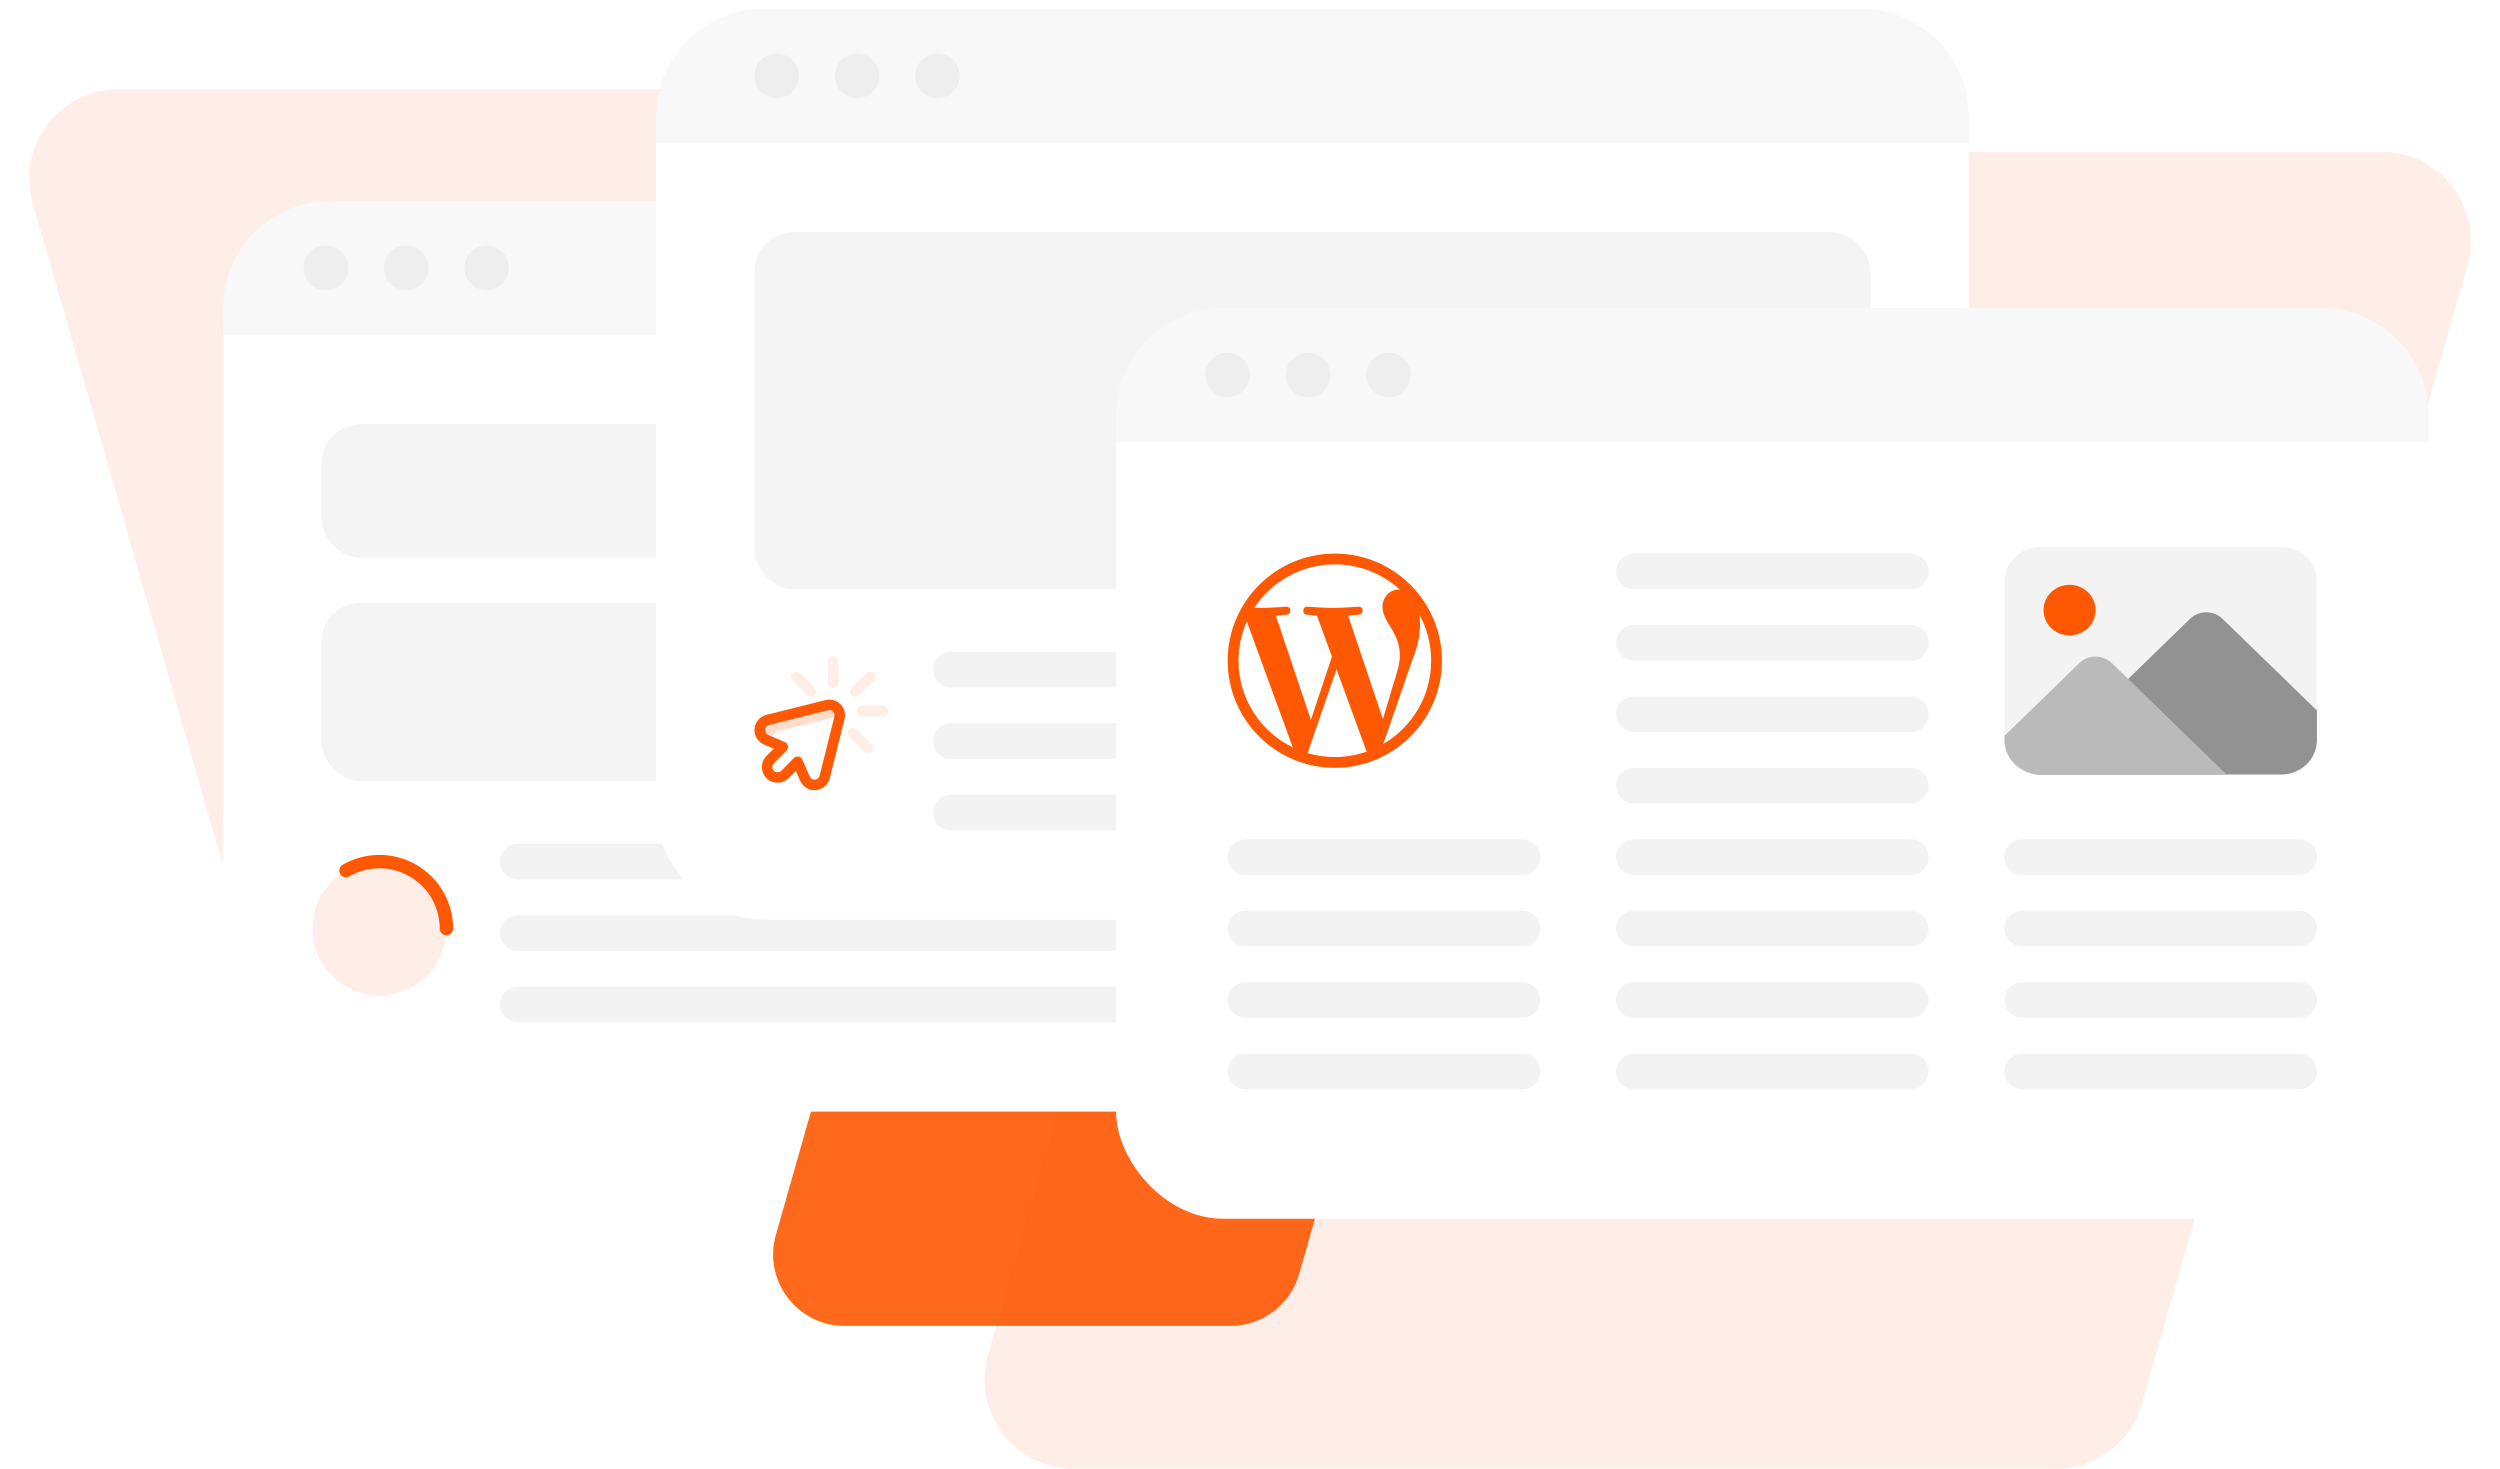 <svg width="560" height="329" viewBox="0 0 560 329" fill="none" xmlns="http://www.w3.org/2000/svg">
<path d="M7.336 45.525C3.662 32.741 13.257 20 26.558 20H149.768C158.686 20 166.526 25.904 168.99 34.475L210.664 179.475C214.338 192.259 204.743 205 191.442 205H68.232C59.314 205 51.474 199.096 49.01 190.525L7.336 45.525Z" fill="#FEEEE7"/>
<path d="M552.705 59.501C556.36 46.723 546.767 34 533.476 34H313.471C304.544 34 296.698 39.916 294.242 48.499L221.295 303.499C217.64 316.277 227.233 329 240.524 329H460.529C469.456 329 477.302 323.084 479.758 314.501L552.705 59.501Z" fill="#FEEEE7"/>
<g style="mix-blend-mode:plus-darker" opacity="0.9">
<path d="M311.207 214.376C314.112 204.159 306.438 194 295.817 194H209.37C202.219 194 195.936 198.746 193.98 205.624L173.793 276.624C170.888 286.841 178.562 297 189.183 297H275.63C282.781 297 289.064 292.254 291.02 285.376L311.207 214.376Z" fill="#FE5902"/>
</g>
<g filter="url(#filter0_d_2006_622)">
<rect x="50" y="45" width="294" height="198" rx="24" fill="white"/>
</g>
<path d="M112 193C112 190.791 113.791 189 116 189H318C320.209 189 322 190.791 322 193C322 195.209 320.209 197 318 197H116C113.791 197 112 195.209 112 193Z" fill="#F3F3F3"/>
<path d="M112 209C112 206.791 113.791 205 116 205H318C320.209 205 322 206.791 322 209C322 211.209 320.209 213 318 213H116C113.791 213 112 211.209 112 209Z" fill="#F3F3F3"/>
<path d="M112 225C112 222.791 113.791 221 116 221H318C320.209 221 322 222.791 322 225C322 227.209 320.209 229 318 229H116C113.791 229 112 227.209 112 225Z" fill="#F3F3F3"/>
<rect opacity="0.3" x="72" y="95" width="250" height="30" rx="8.824" fill="#D8D8D8"/>
<rect opacity="0.3" x="72" y="135" width="250" height="40" rx="8.824" fill="#D8D8D8"/>
<path d="M50 69C50 55.745 60.745 45 74 45H320C333.255 45 344 55.745 344 69V75H50V69Z" fill="#F8F8F8"/>
<circle cx="73" cy="60" r="5" fill="#EEEEEE"/>
<circle cx="91" cy="60" r="5" fill="#EEEEEE"/>
<circle cx="109" cy="60" r="5" fill="#EEEEEE"/>
<circle cx="85" cy="208" r="15" fill="#FEEEE7"/>
<path d="M100 208C100 205.367 99.307 202.78 97.99 200.5C96.674 198.22 94.78 196.326 92.5 195.01C90.22 193.693 87.633 193 85 193C82.367 193 79.78 193.693 77.5 195.01" stroke="#FE5902" stroke-width="3" stroke-linecap="round"/>
<g filter="url(#filter1_d_2006_622)">
<rect x="147" y="2" width="294" height="198" rx="24" fill="white"/>
</g>
<path d="M209 150C209 147.791 210.791 146 213 146H415C417.209 146 419 147.791 419 150C419 152.209 417.209 154 415 154H213C210.791 154 209 152.209 209 150Z" fill="#F3F3F3"/>
<path d="M209 166C209 163.791 210.791 162 213 162H415C417.209 162 419 163.791 419 166C419 168.209 417.209 170 415 170H213C210.791 170 209 168.209 209 166Z" fill="#F3F3F3"/>
<path d="M209 182C209 179.791 210.791 178 213 178H415C417.209 178 419 179.791 419 182C419 184.209 417.209 186 415 186H213C210.791 186 209 184.209 209 182Z" fill="#F3F3F3"/>
<rect opacity="0.3" x="169" y="52" width="250" height="80" rx="8.824" fill="#D8D8D8"/>
<g clip-path="url(#clip0_2006_622)">
<path opacity="0.2" d="M173.349 164.375C173.661 164.064 174.038 163.859 174.436 163.759L187.69 160.445C187.827 160.411 187.967 160.39 188.107 160.381C188.149 159.731 187.923 159.067 187.426 158.57C186.822 157.966 185.971 157.761 185.199 157.954L171.944 161.267C169.789 161.806 169.531 164.805 171.585 165.692L172.667 166.159C172.632 165.518 172.86 164.865 173.349 164.375Z" fill="#FE5902"/>
<path d="M182.455 176.996C181 176.996 179.765 176.116 179.229 174.876L178.282 172.684L176.657 174.31C175.283 175.683 173.06 175.683 171.686 174.31C170.313 172.936 170.313 170.713 171.686 169.339L173.312 167.714L171.12 166.767C169.88 166.232 169 164.997 169 163.54C169 161.887 170.136 160.512 171.66 160.131L184.914 156.817C186.106 156.519 187.386 156.873 188.254 157.742C189.122 158.61 189.477 159.889 189.179 161.081L185.865 174.336C185.485 175.857 184.112 176.996 182.455 176.996ZM178.674 169.464C178.747 169.464 178.82 169.471 178.894 169.485C179.275 169.558 179.595 169.815 179.749 170.171L181.38 173.947C181.556 174.355 181.966 174.653 182.455 174.653C183.016 174.653 183.468 174.264 183.592 173.768L186.905 160.513C187.006 160.109 186.891 159.692 186.597 159.398C186.304 159.105 185.887 158.989 185.483 159.09L172.228 162.404C171.731 162.528 171.343 162.98 171.343 163.54C171.343 164.031 171.642 164.44 172.049 164.616L175.825 166.247C176.181 166.4 176.438 166.721 176.511 167.102C176.584 167.483 176.463 167.876 176.188 168.151L173.343 170.996C172.885 171.454 172.885 172.195 173.343 172.653C173.801 173.111 174.542 173.111 175 172.653L177.845 169.807C178.067 169.586 178.366 169.464 178.674 169.464Z" fill="#FE5902"/>
<path d="M197.828 160.448H193.142C192.495 160.448 191.971 159.923 191.971 159.276C191.971 158.629 192.495 158.105 193.142 158.105H197.828C198.475 158.105 199 158.629 199 159.276C199 159.923 198.475 160.448 197.828 160.448Z" fill="#FEEEE7"/>
<path d="M193.569 168.389L190.255 165.075C189.798 164.618 189.798 163.876 190.255 163.418C190.713 162.961 191.454 162.961 191.912 163.418L195.225 166.732C195.683 167.19 195.683 167.931 195.225 168.389C194.768 168.846 194.026 168.846 193.569 168.389Z" fill="#FEEEE7"/>
<path d="M180.851 155.749L177.538 152.436C177.08 151.978 177.08 151.236 177.538 150.779C177.995 150.321 178.737 150.321 179.195 150.779L182.508 154.092C182.966 154.55 182.966 155.292 182.508 155.749C182.051 156.207 181.309 156.207 180.851 155.749Z" fill="#FEEEE7"/>
<path d="M186.65 154.033C186.003 154.033 185.479 153.509 185.479 152.862V148.176C185.479 147.529 186.003 147.004 186.65 147.004C187.297 147.004 187.822 147.529 187.822 148.176V152.862C187.822 153.509 187.297 154.033 186.65 154.033Z" fill="#FEEEE7"/>
<path d="M190.792 155.749C190.335 155.292 190.335 154.55 190.792 154.092L194.106 150.779C194.563 150.321 195.305 150.321 195.763 150.779C196.22 151.236 196.22 151.978 195.763 152.436L192.449 155.749C191.992 156.207 191.25 156.207 190.792 155.749Z" fill="#FEEEE7"/>
</g>
<path d="M147 26C147 12.745 157.745 2 171 2H417C430.255 2 441 12.745 441 26V32H147V26Z" fill="#F8F8F8"/>
<circle cx="174" cy="17" r="5" fill="#EEEEEE"/>
<circle cx="192" cy="17" r="5" fill="#EEEEEE"/>
<circle cx="210" cy="17" r="5" fill="#EEEEEE"/>
<g filter="url(#filter2_d_2006_622)">
<rect x="250" y="69" width="294" height="198" rx="24" fill="white"/>
</g>
<path d="M519 130.292V165.708C519 170.015 515.413 173.5 510.979 173.5H457.021C456.291 173.5 455.592 173.415 454.95 173.217C451.508 172.338 449 169.307 449 165.708V130.292C449 125.985 452.587 122.5 457.021 122.5H510.979C515.413 122.5 519 125.985 519 130.292Z" fill="#F3F3F3"/>
<path d="M469.416 136.667C469.416 139.796 466.805 142.333 463.584 142.333C460.362 142.333 457.75 139.796 457.75 136.667C457.75 133.537 460.362 131 463.584 131C466.805 131 469.416 133.537 469.416 136.667Z" fill="#FE5902"/>
<path d="M519 159.164V165.708C519 170.015 515.413 173.5 510.979 173.5H457.021C456.292 173.5 455.592 173.415 454.95 173.217L490.592 138.593C492.575 136.667 495.842 136.667 497.825 138.593L519 159.164Z" fill="#929292"/>
<path d="M498.758 173.5H457.021C456.291 173.5 455.592 173.415 454.95 173.217C451.508 172.338 449 169.307 449 165.708V164.83L465.8 148.51C467.783 146.583 471.05 146.583 473.033 148.51L498.758 173.5Z" fill="#BABABA"/>
<path d="M250 93C250 79.745 260.745 69 274 69H520C533.255 69 544 79.745 544 93V99H250V93Z" fill="#F8F8F8"/>
<circle cx="275" cy="84" r="5" fill="#EEEEEE"/>
<circle cx="293" cy="84" r="5" fill="#EEEEEE"/>
<circle cx="311" cy="84" r="5" fill="#EEEEEE"/>
<g clip-path="url(#clip1_2006_622)">
<path d="M299.001 124C285.767 124 275 134.766 275 147.999C275 161.233 285.767 172 299 172C312.233 172 322.999 161.233 322.999 147.999C322.999 134.766 312.234 124 299.001 124ZM277.422 147.999C277.422 144.871 278.093 141.901 279.291 139.218L289.584 167.419C282.387 163.921 277.422 156.54 277.422 147.999ZM299.001 169.579C296.883 169.579 294.838 169.268 292.905 168.699L299.379 149.887L306.013 168.058C306.056 168.165 306.108 168.263 306.167 168.355C303.924 169.144 301.514 169.579 299.001 169.579ZM301.974 137.882C303.273 137.814 304.444 137.677 304.444 137.677C305.606 137.539 305.47 135.831 304.306 135.899C304.306 135.899 300.811 136.173 298.555 136.173C296.435 136.173 292.871 135.899 292.871 135.899C291.708 135.831 291.572 137.608 292.735 137.677C292.735 137.677 293.836 137.814 294.997 137.882L298.359 147.094L293.637 161.256L285.781 137.883C287.081 137.815 288.25 137.677 288.25 137.677C289.412 137.54 289.275 135.831 288.112 135.901C288.112 135.901 284.618 136.175 282.361 136.175C281.956 136.175 281.478 136.164 280.973 136.149C284.83 130.29 291.463 126.422 299.001 126.422C304.619 126.422 309.734 128.57 313.572 132.086C313.479 132.081 313.389 132.069 313.292 132.069C311.173 132.069 309.669 133.915 309.669 135.899C309.669 137.676 310.694 139.182 311.788 140.959C312.609 142.397 313.567 144.243 313.567 146.91C313.567 148.758 312.857 150.9 311.924 153.886L309.772 161.078L301.974 137.882ZM309.848 166.651L316.439 147.595C317.672 144.517 318.08 142.056 318.08 139.866C318.08 139.072 318.028 138.335 317.935 137.647C319.62 140.721 320.58 144.248 320.579 148C320.578 155.96 316.263 162.911 309.848 166.651Z" fill="#FE5902"/>
</g>
<path d="M275 192C275 189.791 276.791 188 279 188H341C343.209 188 345 189.791 345 192C345 194.209 343.209 196 341 196H279C276.791 196 275 194.209 275 192Z" fill="#F3F3F3"/>
<path d="M275 208C275 205.791 276.791 204 279 204H341C343.209 204 345 205.791 345 208C345 210.209 343.209 212 341 212H279C276.791 212 275 210.209 275 208Z" fill="#F3F3F3"/>
<path d="M275 224C275 221.791 276.791 220 279 220H341C343.209 220 345 221.791 345 224C345 226.209 343.209 228 341 228H279C276.791 228 275 226.209 275 224Z" fill="#F3F3F3"/>
<path d="M275 240C275 237.791 276.791 236 279 236H341C343.209 236 345 237.791 345 240C345 242.209 343.209 244 341 244H279C276.791 244 275 242.209 275 240Z" fill="#F3F3F3"/>
<path d="M362 192C362 189.791 363.791 188 366 188H428C430.209 188 432 189.791 432 192C432 194.209 430.209 196 428 196H366C363.791 196 362 194.209 362 192Z" fill="#F3F3F3"/>
<path d="M362 176C362 173.791 363.791 172 366 172H428C430.209 172 432 173.791 432 176C432 178.209 430.209 180 428 180H366C363.791 180 362 178.209 362 176Z" fill="#F3F3F3"/>
<path d="M362 160C362 157.791 363.791 156 366 156H428C430.209 156 432 157.791 432 160C432 162.209 430.209 164 428 164H366C363.791 164 362 162.209 362 160Z" fill="#F3F3F3"/>
<path d="M362 144C362 141.791 363.791 140 366 140H428C430.209 140 432 141.791 432 144C432 146.209 430.209 148 428 148H366C363.791 148 362 146.209 362 144Z" fill="#F3F3F3"/>
<path d="M362 128C362 125.791 363.791 124 366 124H428C430.209 124 432 125.791 432 128C432 130.209 430.209 132 428 132H366C363.791 132 362 130.209 362 128Z" fill="#F3F3F3"/>
<path d="M362 208C362 205.791 363.791 204 366 204H428C430.209 204 432 205.791 432 208C432 210.209 430.209 212 428 212H366C363.791 212 362 210.209 362 208Z" fill="#F3F3F3"/>
<path d="M362 224C362 221.791 363.791 220 366 220H428C430.209 220 432 221.791 432 224C432 226.209 430.209 228 428 228H366C363.791 228 362 226.209 362 224Z" fill="#F3F3F3"/>
<path d="M362 240C362 237.791 363.791 236 366 236H428C430.209 236 432 237.791 432 240C432 242.209 430.209 244 428 244H366C363.791 244 362 242.209 362 240Z" fill="#F3F3F3"/>
<path d="M449 192C449 189.791 450.791 188 453 188H515C517.209 188 519 189.791 519 192C519 194.209 517.209 196 515 196H453C450.791 196 449 194.209 449 192Z" fill="#F3F3F3"/>
<path d="M449 208C449 205.791 450.791 204 453 204H515C517.209 204 519 205.791 519 208C519 210.209 517.209 212 515 212H453C450.791 212 449 210.209 449 208Z" fill="#F3F3F3"/>
<path d="M449 224C449 221.791 450.791 220 453 220H515C517.209 220 519 221.791 519 224C519 226.209 517.209 228 515 228H453C450.791 228 449 226.209 449 224Z" fill="#F3F3F3"/>
<path d="M449 240C449 237.791 450.791 236 453 236H515C517.209 236 519 237.791 519 240C519 242.209 517.209 244 515 244H453C450.791 244 449 242.209 449 240Z" fill="#F3F3F3"/>
<defs>
<filter id="filter0_d_2006_622" x="42" y="43" width="310" height="214" filterUnits="userSpaceOnUse" color-interpolation-filters="sRGB">
<feFlood flood-opacity="0" result="BackgroundImageFix"/>
<feColorMatrix in="SourceAlpha" type="matrix" values="0 0 0 0 0 0 0 0 0 0 0 0 0 0 0 0 0 0 127 0" result="hardAlpha"/>
<feOffset dy="6"/>
<feGaussianBlur stdDeviation="4"/>
<feComposite in2="hardAlpha" operator="out"/>
<feColorMatrix type="matrix" values="0 0 0 0 0 0 0 0 0 0 0 0 0 0 0 0 0 0 0.07 0"/>
<feBlend mode="normal" in2="BackgroundImageFix" result="effect1_dropShadow_2006_622"/>
<feBlend mode="normal" in="SourceGraphic" in2="effect1_dropShadow_2006_622" result="shape"/>
</filter>
<filter id="filter1_d_2006_622" x="139" y="0" width="310" height="214" filterUnits="userSpaceOnUse" color-interpolation-filters="sRGB">
<feFlood flood-opacity="0" result="BackgroundImageFix"/>
<feColorMatrix in="SourceAlpha" type="matrix" values="0 0 0 0 0 0 0 0 0 0 0 0 0 0 0 0 0 0 127 0" result="hardAlpha"/>
<feOffset dy="6"/>
<feGaussianBlur stdDeviation="4"/>
<feComposite in2="hardAlpha" operator="out"/>
<feColorMatrix type="matrix" values="0 0 0 0 0 0 0 0 0 0 0 0 0 0 0 0 0 0 0.07 0"/>
<feBlend mode="normal" in2="BackgroundImageFix" result="effect1_dropShadow_2006_622"/>
<feBlend mode="normal" in="SourceGraphic" in2="effect1_dropShadow_2006_622" result="shape"/>
</filter>
<filter id="filter2_d_2006_622" x="242" y="67" width="310" height="214" filterUnits="userSpaceOnUse" color-interpolation-filters="sRGB">
<feFlood flood-opacity="0" result="BackgroundImageFix"/>
<feColorMatrix in="SourceAlpha" type="matrix" values="0 0 0 0 0 0 0 0 0 0 0 0 0 0 0 0 0 0 127 0" result="hardAlpha"/>
<feOffset dy="6"/>
<feGaussianBlur stdDeviation="4"/>
<feComposite in2="hardAlpha" operator="out"/>
<feColorMatrix type="matrix" values="0 0 0 0 0 0 0 0 0 0 0 0 0 0 0 0 0 0 0.07 0"/>
<feBlend mode="normal" in2="BackgroundImageFix" result="effect1_dropShadow_2006_622"/>
<feBlend mode="normal" in="SourceGraphic" in2="effect1_dropShadow_2006_622" result="shape"/>
</filter>
<clipPath id="clip0_2006_622">
<rect width="30" height="30" fill="white" transform="translate(169 147)"/>
</clipPath>
<clipPath id="clip1_2006_622">
<rect width="48" height="48" fill="white" transform="translate(275 124)"/>
</clipPath>
</defs>
</svg>
